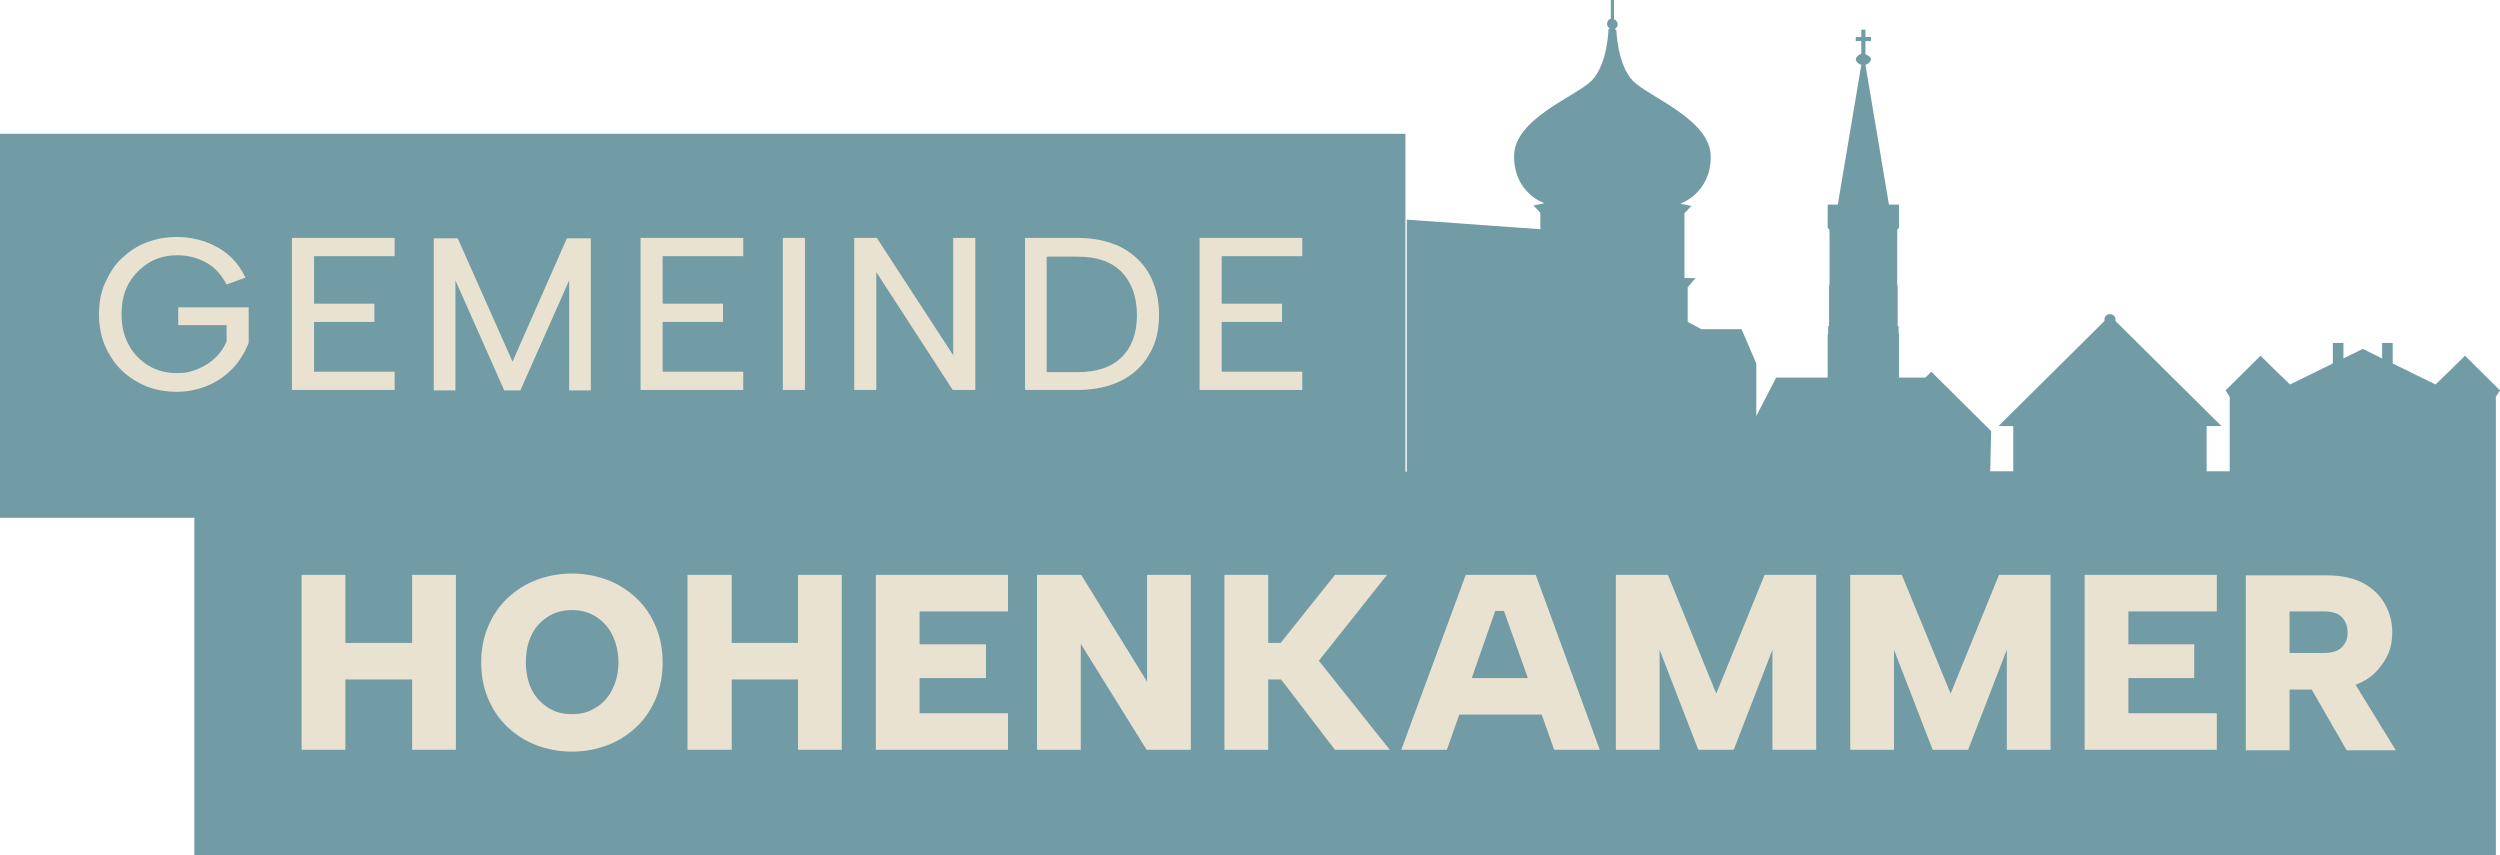 <svg width="304" height="104" viewBox="0 0 304 104" fill="none" xmlns="http://www.w3.org/2000/svg">
<g clip-path="url(#clip0_2012_127)">
<path d="M170.898 16.269H0V62.966H170.898V16.269Z" fill="#719CA5"/>
<path d="M27.55 34.593C26.878 33.316 26.038 32.427 24.974 31.872C23.91 31.317 22.79 31.039 21.558 31.039C20.326 31.039 19.151 31.317 18.143 31.927C17.135 32.538 16.295 33.371 15.679 34.426C15.063 35.481 14.783 36.758 14.783 38.202C14.783 39.645 15.063 40.867 15.679 41.977C16.239 43.032 17.079 43.865 18.087 44.476C19.095 45.087 20.27 45.365 21.502 45.365C22.734 45.365 23.238 45.198 24.078 44.865C24.862 44.532 25.59 44.087 26.15 43.532C26.766 42.977 27.214 42.311 27.55 41.533V39.534H21.67V37.369H30.238V41.7C29.79 42.81 29.174 43.865 28.334 44.754C27.494 45.642 26.486 46.364 25.31 46.864C24.134 47.364 22.846 47.641 21.502 47.641C20.158 47.641 18.927 47.419 17.807 46.975C16.687 46.531 15.679 45.864 14.783 45.031C13.943 44.199 13.271 43.199 12.767 42.033C12.263 40.867 12.039 39.59 12.039 38.202C12.039 36.814 12.263 35.536 12.767 34.426C13.271 33.316 13.887 32.261 14.783 31.428C15.679 30.595 16.631 29.928 17.807 29.484C18.983 29.04 20.158 28.818 21.502 28.818C22.846 28.818 23.854 29.04 24.918 29.373C25.982 29.762 26.99 30.317 27.83 31.039C28.67 31.761 29.342 32.705 29.846 33.76L27.55 34.593Z" fill="#EAE2D1"/>
<path d="M47.988 31.15H38.189V36.925H45.524V39.146H38.189V45.198H47.988V47.419H35.501V28.929H47.988V31.15Z" fill="#EAE2D1"/>
<path d="M55.436 47.474H52.748V28.984H55.66L62.323 43.976L68.931 28.984H71.842V47.474H69.211V34.093L63.275 47.474H61.315L55.38 34.093V47.474H55.436Z" fill="#EAE2D1"/>
<path d="M90.377 31.15H80.578V36.925H87.913V39.146H80.578V45.198H90.377V47.419H77.89V28.929H90.377V31.15Z" fill="#EAE2D1"/>
<path d="M95.192 28.929H97.88V47.419H95.192V28.929Z" fill="#EAE2D1"/>
<path d="M118.599 28.929V47.419H115.855L106.56 33.093V47.419H103.872V28.929H106.616L115.911 43.199V28.929H118.599Z" fill="#EAE2D1"/>
<path d="M131.03 28.929C133.046 28.929 134.781 29.318 136.293 30.04C137.749 30.817 138.925 31.872 139.709 33.26C140.493 34.648 140.941 36.314 140.941 38.257C140.941 40.201 140.549 41.811 139.709 43.144C138.925 44.532 137.749 45.587 136.293 46.309C134.837 47.03 133.102 47.419 131.03 47.419H124.646V28.929H131.03ZM131.03 45.254C133.381 45.254 135.173 44.643 136.405 43.421C137.637 42.2 138.253 40.478 138.253 38.313C138.253 36.147 137.637 34.37 136.405 33.093C135.173 31.816 133.381 31.206 131.03 31.206H127.278V45.254H131.03Z" fill="#EAE2D1"/>
<path d="M158.356 31.15H148.556V36.925H155.892V39.146H148.556V45.198H158.356V47.419H145.869V28.929H158.356V31.15Z" fill="#EAE2D1"/>
<path d="M303.496 48.252L304 47.475L299.744 43.255L298.232 44.754L296.161 46.753L290.953 44.199V41.7H289.665V43.588L287.313 42.422L284.961 43.588V41.7H283.674V44.199L278.466 46.753L276.394 44.754L274.882 43.255L270.627 47.475L271.131 48.252V57.303H268.331V51.806H270.123L257.244 39.035V38.868C257.244 38.479 256.964 38.202 256.572 38.202C256.18 38.202 255.9 38.479 255.9 38.868V39.035L243.021 51.806H244.813V57.303H242.013L242.125 52.416L234.845 45.198L234.117 45.92H230.926V40.589H230.87V39.645H230.758V34.704H230.702V27.93L230.926 27.707V24.876H229.694L226.838 7.885C227.23 7.774 227.51 7.44 227.51 7.218C227.51 6.996 227.23 6.719 226.838 6.608V4.997H227.51V4.498H226.838V3.609H226.334V4.498H225.662V4.997H226.334V6.552C225.942 6.663 225.662 6.996 225.662 7.218C225.662 7.44 225.942 7.774 226.334 7.885L223.478 24.876H222.246V27.707L222.47 27.93V34.704H222.414V39.645H222.302V40.589H222.246V45.92H215.975L213.567 50.584V44.199L211.775 40.034H206.904L205.224 39.146V34.926L206.176 33.815H204.832V25.931L205.672 25.042L204.328 24.765C204.328 24.765 208.024 23.543 208.024 19.045C208.024 14.548 200.576 11.827 198.616 9.884C196.656 7.94 196.544 3.609 196.544 3.609H196.376V3.498C196.6 3.387 196.712 3.165 196.712 2.943C196.712 2.721 196.544 2.443 196.264 2.332V0H195.873V2.277C195.593 2.332 195.425 2.61 195.425 2.887C195.425 3.165 195.537 3.332 195.761 3.443L195.593 3.554C195.593 3.554 195.481 7.885 193.521 9.828C191.561 11.771 184.113 14.437 184.113 18.99C184.113 23.543 187.809 24.709 187.809 24.709L186.465 24.987L187.305 25.875V27.874L171.066 26.708V57.358H23.63V104.056H303.496V57.358V48.307V48.252Z" fill="#719CA5"/>
<path d="M50.116 78.18H41.997V69.907H36.677V91.173H41.997V82.622H50.116V91.173H55.436V69.907H50.116V78.18Z" fill="#EAE2D1"/>
<path d="M77.386 72.739C76.378 71.795 75.202 71.018 73.858 70.518C72.514 70.018 71.058 69.74 69.546 69.74C68.035 69.74 66.579 70.018 65.235 70.518C63.891 71.018 62.715 71.795 61.707 72.739C60.699 73.683 59.915 74.849 59.355 76.181C58.795 77.514 58.515 78.958 58.515 80.568C58.515 82.178 58.795 83.622 59.355 84.955C59.915 86.287 60.699 87.453 61.707 88.397C62.715 89.341 63.891 90.118 65.235 90.618C66.579 91.118 67.979 91.396 69.546 91.396C71.114 91.396 72.514 91.118 73.858 90.618C75.202 90.118 76.378 89.341 77.386 88.397C78.394 87.453 79.178 86.287 79.738 84.955C80.298 83.622 80.578 82.178 80.578 80.568C80.578 78.958 80.298 77.514 79.738 76.181C79.178 74.849 78.394 73.683 77.386 72.739ZM74.474 83.788C74.026 84.733 73.354 85.51 72.514 86.01C71.674 86.565 70.722 86.843 69.546 86.843C68.371 86.843 67.419 86.565 66.579 86.01C65.739 85.454 65.067 84.733 64.619 83.788C64.171 82.845 63.947 81.734 63.947 80.513C63.947 79.291 64.171 78.18 64.619 77.237C65.067 76.293 65.739 75.571 66.579 75.015C67.419 74.46 68.427 74.183 69.546 74.183C70.666 74.183 71.674 74.46 72.514 75.015C73.354 75.571 74.026 76.293 74.474 77.237C74.922 78.18 75.202 79.291 75.202 80.513C75.202 81.734 74.978 82.789 74.474 83.788Z" fill="#EAE2D1"/>
<path d="M97.04 78.18H88.977V69.907H83.601V91.173H88.977V82.622H97.04V91.173H102.36V69.907H97.04V78.18Z" fill="#EAE2D1"/>
<path d="M106.504 91.173H122.574V86.731H111.823V82.456H119.887V78.347H111.823V74.349H122.574V69.907H106.504V91.173Z" fill="#EAE2D1"/>
<path d="M139.485 82.9L131.478 69.907H126.102V91.173H131.422V78.291L139.429 91.173H144.805V69.907H139.485V82.9Z" fill="#EAE2D1"/>
<path d="M168.659 69.907H162.331L155.724 78.18H154.212V69.907H148.892V91.173H154.212V82.622H155.78L162.331 91.173H168.995L160.371 80.346L168.659 69.907Z" fill="#EAE2D1"/>
<path d="M178.234 69.907L170.395 91.173H175.938L177.45 86.898H187.473L188.985 91.173H194.529L186.745 69.907H178.29H178.234ZM178.962 82.456L181.818 74.293H182.882L185.793 82.456H178.906H178.962Z" fill="#EAE2D1"/>
<path d="M208.696 84.344L202.816 69.907H196.489V91.173H201.808V79.013L206.512 91.173H210.823L215.527 79.013V91.173H220.847V69.907H214.575L208.696 84.344Z" fill="#EAE2D1"/>
<path d="M237.197 84.344L231.262 69.907H224.99V91.173H230.31V79.013L235.013 91.173H239.325L244.029 79.013V91.173H249.348V69.907H243.077L237.197 84.344Z" fill="#EAE2D1"/>
<path d="M253.492 91.173H269.563V86.731H258.812V82.456H266.819V78.347H258.812V74.349H269.563V69.907H253.492V91.173Z" fill="#EAE2D1"/>
<path d="M291.289 91.174L286.417 83.233C286.417 83.233 286.473 83.233 286.529 83.233C287.537 82.845 288.377 82.289 288.993 81.623C289.609 80.957 290.113 80.179 290.449 79.402C290.785 78.569 290.897 77.736 290.897 76.903C290.897 75.682 290.617 74.516 290.001 73.461C289.441 72.406 288.545 71.573 287.369 70.907C286.193 70.296 284.738 69.963 282.946 69.963H273.09V91.229H278.41V83.844H281.098L285.353 91.229H291.233L291.289 91.174ZM278.41 74.349H282.61C283.562 74.349 284.29 74.571 284.738 75.016C285.185 75.46 285.465 76.07 285.465 76.848C285.465 77.625 285.353 77.847 285.13 78.236C284.906 78.625 284.626 78.902 284.178 79.124C283.786 79.291 283.226 79.402 282.61 79.402H278.41V74.405V74.349Z" fill="#EAE2D1"/>
</g>
<defs>
<clipPath id="clip0_2012_127">
<rect width="304" height="104" fill="white"/>
</clipPath>
</defs>
</svg>
